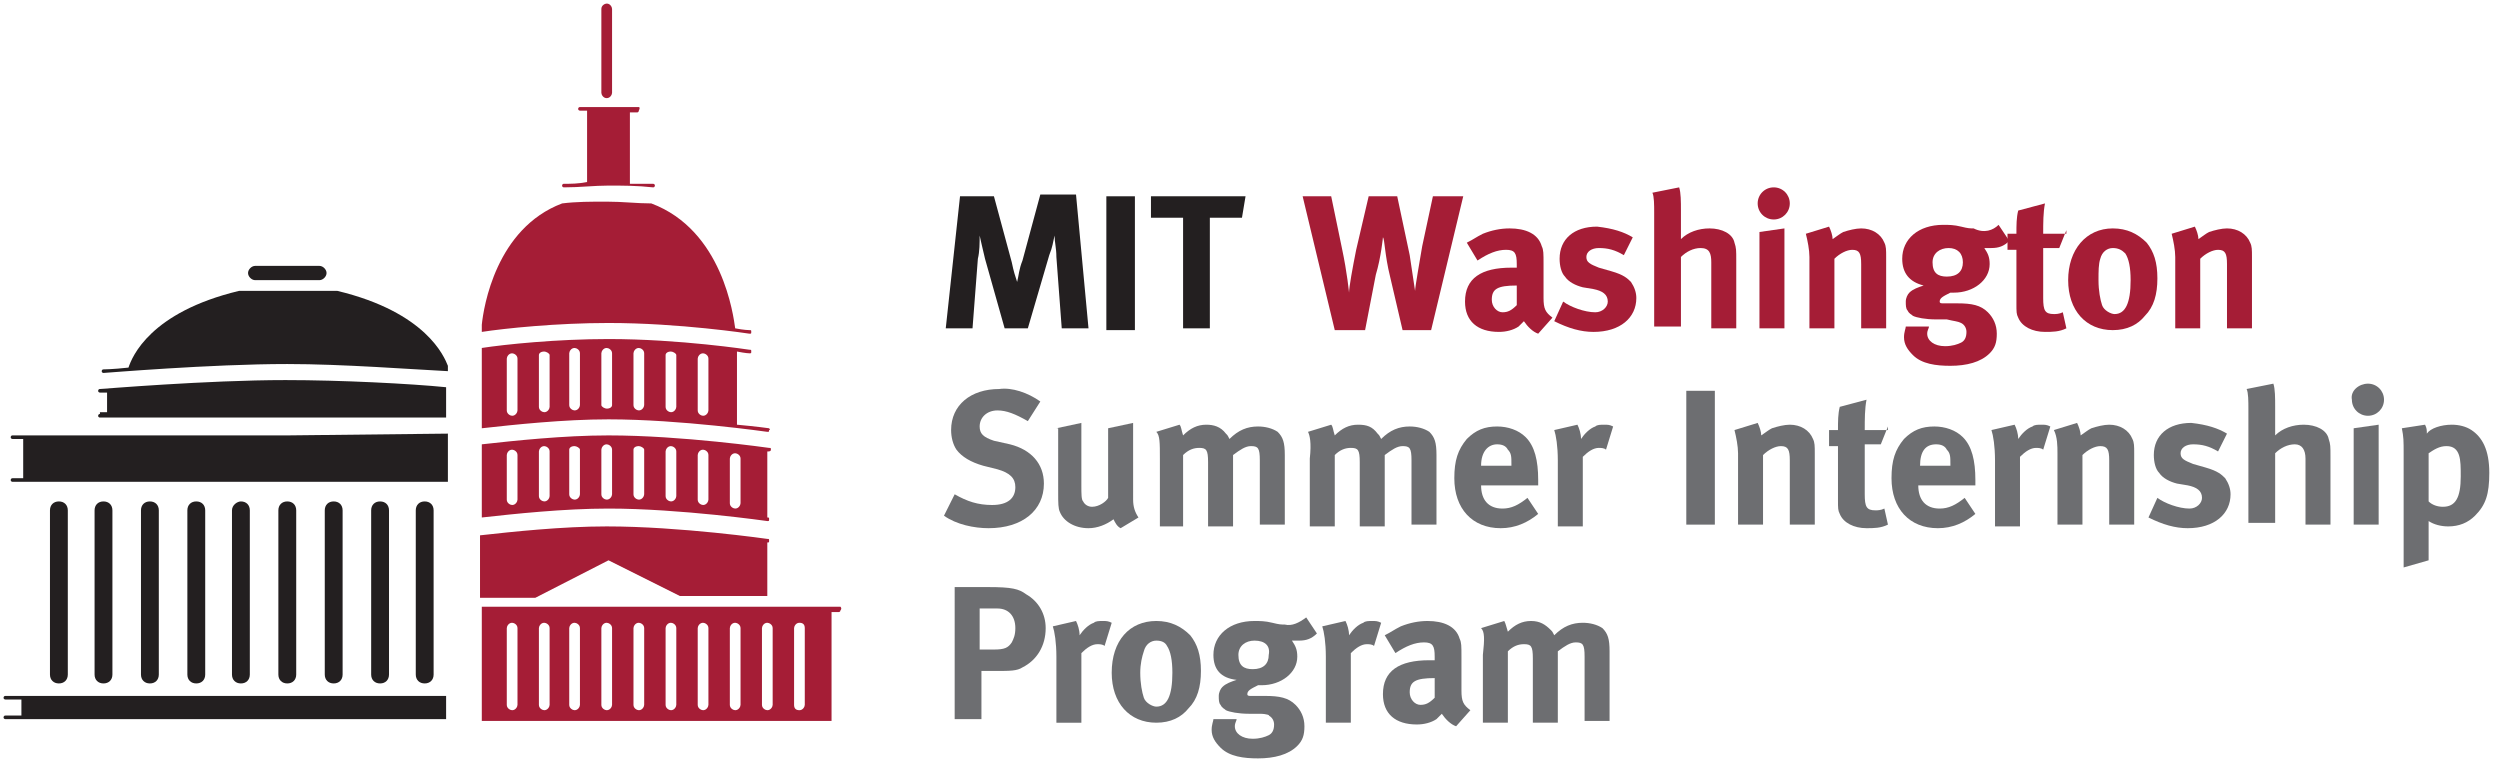 <?xml version="1.0" encoding="utf-8"?>
<!DOCTYPE svg PUBLIC "-//W3C//DTD SVG 1.1//EN" "http://www.w3.org/Graphics/SVG/1.1/DTD/svg11.dtd">
<svg version="1.1" xmlns="http://www.w3.org/2000/svg" xmlns:xlink="http://www.w3.org/1999/xlink"
x="0px" y="0px" viewBox="0 0 140.1 42.6" role="img" aria-labelledby="sitelogo_title">
<title id="sitelogo_title">MIT Washington Summer Internship home</title>
<g>
	<g>
		<g>
			<path fill="#231F20" d="M18.2,28.6v9.2c0,0.3,0.2,0.5,0.5,0.5c0.3,0,0.5-0.2,0.5-0.5v-9.2c0-0.3-0.2-0.5-0.5-0.5
				C18.4,28.1,18.2,28.3,18.2,28.6z"/>
			<path fill="#231F20" d="M13,28.6v9.2c0,0.3,0.2,0.5,0.5,0.5c0.3,0,0.5-0.2,0.5-0.5v-9.2c0-0.3-0.2-0.5-0.5-0.5
				C13.3,28.1,13,28.3,13,28.6z"/>
			<path fill="#231F20" d="M15.6,28.6v9.2c0,0.3,0.2,0.5,0.5,0.5c0.3,0,0.5-0.2,0.5-0.5v-9.2c0-0.3-0.2-0.5-0.5-0.5
				C15.8,28.1,15.6,28.3,15.6,28.6z"/>
			<path fill="#231F20" d="M20.8,28.6v9.2c0,0.3,0.2,0.5,0.5,0.5c0.3,0,0.5-0.2,0.5-0.5v-9.2c0-0.3-0.2-0.5-0.5-0.5
				C21,28.1,20.8,28.3,20.8,28.6z"/>
			<path fill="#231F20" d="M25.1,39H0.3c-0.1,0-0.1,0.1-0.1,0.1c0,0.1,0.1,0.1,0.1,0.1h0.9v0.9H0.3c-0.1,0-0.1,0.1-0.1,0.1
				c0,0.1,0.1,0.1,0.1,0.1h24.7V39z"/>
			<path fill="#231F20" d="M23.3,28.6v9.2c0,0.3,0.2,0.5,0.5,0.5c0.3,0,0.5-0.2,0.5-0.5v-9.2c0-0.3-0.2-0.5-0.5-0.5
				C23.5,28.1,23.3,28.3,23.3,28.6z"/>
			<path fill="#231F20" d="M16.1,24.4C16.1,24.4,16.1,24.4,16.1,24.4l-15.4,0c-0.1,0-0.1,0.1-0.1,0.1c0,0.1,0.1,0.1,0.1,0.1h0.6
				v2.2H0.7c-0.1,0-0.1,0.1-0.1,0.1c0,0.1,0.1,0.1,0.1,0.1h15.4c0,0,0,0,0,0h9v-2.7L16.1,24.4C16.1,24.4,16.1,24.4,16.1,24.4z"/>
			<path fill="#231F20" d="M7.9,28.6v9.2c0,0.3,0.2,0.5,0.5,0.5c0.3,0,0.5-0.2,0.5-0.5v-9.2c0-0.3-0.2-0.5-0.5-0.5
				C8.1,28.1,7.9,28.3,7.9,28.6z"/>
			<path fill="#231F20" d="M18.9,16.3L18.9,16.3l-2.8,0v0h0v0h-2.7l0,0c-5,1.2-6,3.7-6.2,4.3c-0.9,0.1-1.4,0.1-1.4,0.1
				c-0.1,0-0.1,0.1-0.1,0.1c0,0.1,0.1,0.1,0.1,0.1c0,0,0,0,0,0c0.1,0,6-0.5,10.3-0.5c0,0,0,0,0,0v0c3.1,0,7,0.3,9,0.4v-0.3
				c0,0,0,0,0,0C24.9,20,23.9,17.5,18.9,16.3z"/>
			<path fill="#231F20" d="M5.6,23.2c-0.1,0-0.1,0.1-0.1,0.1c0,0.1,0.1,0.1,0.1,0.1h10.4c0,0,0,0,0,0c0,0,0,0,0,0h9v-1.7
				c-2-0.2-5.9-0.4-9-0.4v0c0,0,0,0,0,0c-4.4,0-10.3,0.5-10.4,0.5c-0.1,0-0.1,0.1-0.1,0.1c0,0.1,0.1,0.1,0.1,0.1c0,0,0,0,0,0
				c0,0,0.2,0,0.4,0v1.1H5.6z"/>
			<path fill="#231F20" d="M17.9,15.7c0.2,0,0.4-0.2,0.4-0.4c0-0.2-0.2-0.4-0.4-0.4h-3.6c-0.2,0-0.4,0.2-0.4,0.4
				c0,0.2,0.2,0.4,0.4,0.4H17.9z"/>
			<path fill="#231F20" d="M5.3,28.6v9.2c0,0.3,0.2,0.5,0.5,0.5c0.3,0,0.5-0.2,0.5-0.5v-9.2c0-0.3-0.2-0.5-0.5-0.5
				C5.5,28.1,5.3,28.3,5.3,28.6z"/>
			<path fill="#231F20" d="M2.8,28.6v9.2c0,0.3,0.2,0.5,0.5,0.5s0.5-0.2,0.5-0.5v-9.2c0-0.3-0.2-0.5-0.5-0.5S2.8,28.3,2.8,28.6z"/>
			<path fill="#231F20" d="M10.5,28.6v9.2c0,0.3,0.2,0.5,0.5,0.5c0.3,0,0.5-0.2,0.5-0.5v-9.2c0-0.3-0.2-0.5-0.5-0.5
				C10.7,28.1,10.5,28.3,10.5,28.6z"/>
		</g>
		<g>
			<path fill="#A51D36" d="M31.6,10.3c-0.1,0-0.1,0.1-0.1,0.1c0,0.1,0.1,0.1,0.1,0.1c0,0,0,0,0,0c0.9,0,1.7-0.1,2.5-0.1
				c0.8,0,1.6,0,2.5,0.1c0,0,0,0,0,0c0.1,0,0.1-0.1,0.1-0.1c0-0.1-0.1-0.1-0.1-0.1c-0.4,0-0.9,0-1.3,0v-4c0.1,0,0.3,0,0.4,0
				c0,0,0,0,0,0c0.1,0,0.1-0.1,0.1-0.1C35.9,6,35.8,6,35.8,6c-1.1,0-2.2,0-3.3,0c-0.1,0-0.1,0.1-0.1,0.1c0,0.1,0.1,0.1,0.1,0.1
				c0.1,0,0.3,0,0.4,0v4C32.4,10.3,32,10.3,31.6,10.3z"/>
			<path fill="#A51D36" d="M43.1,24c0,0-0.7-0.1-1.8-0.2v-0.6v-2.9v-0.6c0.5,0.1,0.7,0.1,0.7,0.1c0,0,0,0,0,0c0.1,0,0.1,0,0.1-0.1
				c0-0.1,0-0.1-0.1-0.1c0,0-3.9-0.6-7.9-0.6c-2.9,0-5.8,0.3-7.1,0.5V24c1.8-0.2,4.6-0.5,7.1-0.5c4,0,8.9,0.7,8.9,0.7c0,0,0,0,0,0
				c0.1,0,0.1,0,0.1-0.1C43.2,24.1,43.1,24,43.1,24z M29,23c0,0.1-0.1,0.3-0.3,0.3c-0.1,0-0.3-0.1-0.3-0.3v-2.9
				c0-0.1,0.1-0.3,0.3-0.3c0.1,0,0.3,0.1,0.3,0.3V23z M30.8,22.8c0,0.1-0.1,0.3-0.3,0.3c-0.1,0-0.3-0.1-0.3-0.3v-2.9
				c0-0.1,0.1-0.2,0.3-0.2c0.1,0,0.3,0.1,0.3,0.2V22.8z M32.5,22.7c0,0.1-0.1,0.3-0.3,0.3c-0.1,0-0.3-0.1-0.3-0.3v-2.9
				c0-0.1,0.1-0.3,0.3-0.3c0.1,0,0.3,0.1,0.3,0.3V22.7z M34.3,22.7c0,0.1-0.1,0.2-0.3,0.2c-0.1,0-0.3-0.1-0.3-0.2v-2.9
				c0-0.1,0.1-0.3,0.3-0.3c0.1,0,0.3,0.1,0.3,0.3V22.7z M36.1,22.7c0,0.1-0.1,0.3-0.3,0.3c-0.1,0-0.3-0.1-0.3-0.3v-2.9
				c0-0.1,0.1-0.3,0.3-0.3c0.1,0,0.3,0.1,0.3,0.3V22.7z M37.9,22.8c0,0.1-0.1,0.3-0.3,0.3c-0.1,0-0.3-0.1-0.3-0.3v-2.9
				c0-0.1,0.1-0.2,0.3-0.2c0.1,0,0.3,0.1,0.3,0.2V22.8z M39.7,23c0,0.1-0.1,0.3-0.3,0.3c-0.1,0-0.3-0.1-0.3-0.3v-2.9
				c0-0.1,0.1-0.3,0.3-0.3c0.1,0,0.3,0.1,0.3,0.3V23z"/>
			<path fill="#A51D36" d="M34.1,31.4L34.1,31.4L34.1,31.4l4,2H43v-3c0.1,0,0.1,0,0.1-0.1c0-0.1,0-0.1-0.1-0.1c0,0-4.9-0.7-9-0.7
				c-2.5,0-5.3,0.3-7.1,0.5v3.5h3.1L34.1,31.4z"/>
			<path fill="#A51D36" d="M43.2,25.2c0-0.1,0-0.1-0.1-0.1c0,0-4.9-0.7-9-0.7c-2.5,0-5.3,0.3-7.1,0.5V29c1.8-0.2,4.6-0.5,7.1-0.5
				c4,0,8.9,0.7,8.9,0.7c0,0,0,0,0,0c0.1,0,0.1,0,0.1-0.1c0-0.1,0-0.1-0.1-0.1c0,0,0,0,0,0v-3.7C43.1,25.3,43.2,25.3,43.2,25.2z
				 M29,28c0,0.1-0.1,0.3-0.3,0.3c-0.1,0-0.3-0.1-0.3-0.3v-2.5c0-0.1,0.1-0.3,0.3-0.3c0.1,0,0.3,0.1,0.3,0.3V28z M30.8,27.8
				c0,0.1-0.1,0.3-0.3,0.3c-0.1,0-0.3-0.1-0.3-0.3v-2.5c0-0.1,0.1-0.3,0.3-0.3c0.1,0,0.3,0.1,0.3,0.3V27.8z M32.5,27.7
				c0,0.1-0.1,0.3-0.3,0.3c-0.1,0-0.3-0.1-0.3-0.3v-2.5c0-0.1,0.1-0.2,0.3-0.2c0.1,0,0.3,0.1,0.3,0.2V27.7z M34.3,27.7
				c0,0.1-0.1,0.3-0.3,0.3c-0.1,0-0.3-0.1-0.3-0.3v-2.5c0-0.1,0.1-0.3,0.3-0.3c0.1,0,0.3,0.1,0.3,0.3V27.7z M36.1,27.7
				c0,0.1-0.1,0.3-0.3,0.3c-0.1,0-0.3-0.1-0.3-0.3v-2.5c0-0.1,0.1-0.2,0.3-0.2c0.1,0,0.3,0.1,0.3,0.2V27.7z M37.9,27.8
				c0,0.1-0.1,0.3-0.3,0.3c-0.1,0-0.3-0.1-0.3-0.3v-2.5c0-0.1,0.1-0.3,0.3-0.3c0.1,0,0.3,0.1,0.3,0.3V27.8z M39.7,28
				c0,0.1-0.1,0.3-0.3,0.3c-0.1,0-0.3-0.1-0.3-0.3v-2.5c0-0.1,0.1-0.3,0.3-0.3c0.1,0,0.3,0.1,0.3,0.3V28z M41.5,28.2
				c0,0.1-0.1,0.3-0.3,0.3c-0.1,0-0.3-0.1-0.3-0.3v-2.5c0-0.1,0.1-0.3,0.3-0.3c0.1,0,0.3,0.1,0.3,0.3V28.2z"/>
			<path fill="#A51D36" d="M47.1,34H27v6.4h7.1h12.5v-6.1h0.4c0.1,0,0.1-0.1,0.1-0.1C47.2,34.1,47.1,34,47.1,34z M29,39.5
				c0,0.1-0.1,0.3-0.3,0.3c-0.1,0-0.3-0.1-0.3-0.3v-4.3c0-0.1,0.1-0.3,0.3-0.3c0.1,0,0.3,0.1,0.3,0.3V39.5z M30.8,39.5
				c0,0.1-0.1,0.3-0.3,0.3c-0.1,0-0.3-0.1-0.3-0.3v-4.3c0-0.1,0.1-0.3,0.3-0.3c0.1,0,0.3,0.1,0.3,0.3V39.5z M32.5,39.5
				c0,0.1-0.1,0.3-0.3,0.3c-0.1,0-0.3-0.1-0.3-0.3v-4.3c0-0.1,0.1-0.3,0.3-0.3c0.1,0,0.3,0.1,0.3,0.3V39.5z M34.3,39.5
				c0,0.1-0.1,0.3-0.3,0.3c-0.1,0-0.3-0.1-0.3-0.3v-4.3c0-0.1,0.1-0.3,0.3-0.3c0.1,0,0.3,0.1,0.3,0.3V39.5z M36.1,39.5
				c0,0.1-0.1,0.3-0.3,0.3c-0.1,0-0.3-0.1-0.3-0.3v-4.3c0-0.1,0.1-0.3,0.3-0.3c0.1,0,0.3,0.1,0.3,0.3V39.5z M37.9,39.5
				c0,0.1-0.1,0.3-0.3,0.3c-0.1,0-0.3-0.1-0.3-0.3v-4.3c0-0.1,0.1-0.3,0.3-0.3c0.1,0,0.3,0.1,0.3,0.3V39.5z M39.7,39.5
				c0,0.1-0.1,0.3-0.3,0.3c-0.1,0-0.3-0.1-0.3-0.3v-4.3c0-0.1,0.1-0.3,0.3-0.3c0.1,0,0.3,0.1,0.3,0.3V39.5z M41.5,39.5
				c0,0.1-0.1,0.3-0.3,0.3c-0.1,0-0.3-0.1-0.3-0.3v-4.3c0-0.1,0.1-0.3,0.3-0.3c0.1,0,0.3,0.1,0.3,0.3V39.5z M43.3,39.5
				c0,0.1-0.1,0.3-0.3,0.3c-0.1,0-0.3-0.1-0.3-0.3v-4.3c0-0.1,0.1-0.3,0.3-0.3c0.1,0,0.3,0.1,0.3,0.3V39.5z M45.1,39.5
				c0,0.1-0.1,0.3-0.3,0.3s-0.3-0.1-0.3-0.3v-4.3c0-0.1,0.1-0.3,0.3-0.3s0.3,0.1,0.3,0.3V39.5z"/>
			<path fill="#A51D36" d="M34.3,5.2V0.5c0-0.1-0.1-0.3-0.3-0.3c-0.1,0-0.3,0.1-0.3,0.3v4.7c0,0.1,0.1,0.3,0.3,0.3
				C34.2,5.5,34.3,5.3,34.3,5.2z"/>
			<path fill="#A51D36" d="M27,18.2v0.4c1.3-0.2,4.2-0.5,7.1-0.5c4,0,7.9,0.6,7.9,0.6c0,0,0,0,0,0c0.1,0,0.1,0,0.1-0.1
				c0-0.1,0-0.1-0.1-0.1c0,0-0.3,0-0.8-0.1c-0.1-0.7-0.7-5.5-4.7-7c-0.8,0-1.6-0.1-2.5-0.1c-0.9,0-1.7,0-2.5,0.1
				C27.8,12.8,27.1,17.2,27,18.2z"/>
		</g>
		<g>
			<g>
				<path fill="#231F20" d="M53.8,11h1.9l1,3.7c0.1,0.5,0.2,0.8,0.3,1.1c0.1-0.4,0.1-0.7,0.3-1.2l1-3.7h2l0.7,7.5h-1.5l-0.3-4
					c0-0.5-0.1-0.8-0.1-1.2c-0.1,0.4-0.1,0.6-0.3,1.1l-1.2,4.1h-1.3l-1.1-3.9c-0.1-0.4-0.3-1.3-0.3-1.3c0,0.4,0,0.9-0.1,1.3
					l-0.3,3.9h-1.5L53.8,11z"/>
				<path fill="#231F20" d="M62,11h1.6v7.5H62V11z"/>
				<path fill="#231F20" d="M64.4,11h5.4l-0.2,1.2h-1.8v6.2h-1.5v-6.2h-1.8V11z"/>
				<path fill="#A51D36" d="M73,11h1.6l0.6,2.9c0.3,1.4,0.4,2.5,0.4,2.5c0-0.3,0.2-1.4,0.4-2.4l0.7-3h1.6l0.7,3.3
					c0.1,0.7,0.3,2,0.3,2c0-0.2,0.3-1.9,0.4-2.5l0.6-2.8H82l-1.8,7.5h-1.6l-0.7-3c-0.3-1.2-0.3-2.1-0.4-2.2c0,0-0.1,1.1-0.4,2.1
					l-0.6,3.1h-1.7L73,11z"/>
				<path fill="#A51D36" d="M82.2,13.6c0.4-0.2,0.5-0.3,0.9-0.5c0.5-0.2,1-0.3,1.5-0.3c0.9,0,1.6,0.3,1.8,1c0.1,0.2,0.1,0.4,0.1,1
					l0,1.8c0,0,0,0.1,0,0.1c0,0.6,0.1,0.8,0.5,1.1l-0.8,0.9c-0.3-0.1-0.6-0.4-0.8-0.7c-0.2,0.2-0.2,0.2-0.3,0.3
					c-0.3,0.2-0.7,0.3-1.1,0.3c-1.2,0-1.9-0.6-1.9-1.7c0-1.3,0.9-1.9,2.6-1.9c0.1,0,0.2,0,0.3,0v-0.2c0-0.6-0.1-0.8-0.6-0.8
					c-0.5,0-1,0.2-1.6,0.6L82.2,13.6z M85,16L85,16c-1.1,0-1.4,0.2-1.4,0.8c0,0.4,0.3,0.7,0.6,0.7c0.3,0,0.5-0.1,0.8-0.4L85,16z"/>
				<path fill="#A51D36" d="M91.5,13.3l-0.5,1c-0.5-0.3-0.9-0.4-1.4-0.4c-0.4,0-0.7,0.2-0.7,0.5c0,0.3,0.2,0.4,0.7,0.6l0.7,0.2
					c0.7,0.2,0.9,0.4,1.1,0.6c0.2,0.3,0.3,0.6,0.3,0.9c0,1.1-0.9,1.9-2.4,1.9c-0.7,0-1.4-0.2-2.2-0.6l0.5-1.1
					c0.4,0.3,1.2,0.6,1.8,0.6c0.4,0,0.7-0.3,0.7-0.6c0-0.4-0.3-0.6-0.8-0.7l-0.6-0.1c-0.4-0.1-0.8-0.3-1-0.6
					c-0.2-0.2-0.3-0.6-0.3-1c0-1.1,0.8-1.8,2.1-1.8C90.4,12.8,91,13,91.5,13.3z"/>
				<path fill="#A51D36" d="M92.6,10.8l1.5-0.3c0.1,0.3,0.1,0.8,0.1,1.3v1.1c0,0.2,0,0.4,0,0.5c0.4-0.4,1-0.6,1.6-0.6
					c0.7,0,1.3,0.3,1.4,0.8c0.1,0.3,0.1,0.4,0.1,1v3.8h-1.4v-3.7c0-0.5-0.1-0.8-0.6-0.8c-0.4,0-0.8,0.2-1.1,0.5v3.9h-1.5v-6.4
					C92.7,11.5,92.7,11,92.6,10.8z"/>
				<path fill="#A51D36" d="M99.4,10.5c0.5,0,0.9,0.4,0.9,0.9c0,0.5-0.4,0.9-0.9,0.9c-0.5,0-0.9-0.4-0.9-0.9
					C98.5,10.9,98.9,10.5,99.4,10.5z M98.6,13l1.4-0.2v5.6h-1.4V13z"/>
				<path fill="#A51D36" d="M101.2,13.1l1.3-0.4c0.1,0.2,0.2,0.5,0.2,0.7c0.3-0.2,0.4-0.3,0.6-0.4c0.3-0.1,0.7-0.2,1-0.2
					c0.6,0,1.1,0.3,1.3,0.8c0.1,0.2,0.1,0.4,0.1,0.8v4h-1.4v-3.6c0-0.6-0.1-0.8-0.5-0.8c-0.3,0-0.7,0.2-1,0.5v3.9h-1.4v-4
					C101.4,14,101.3,13.5,101.2,13.1z"/>
				<path fill="#A51D36" d="M112,12.6l0.6,0.9c-0.3,0.3-0.6,0.4-1,0.4c-0.1,0-0.2,0-0.4,0c0.2,0.3,0.3,0.5,0.3,0.9
					c0,0.9-0.9,1.6-2,1.6c-0.1,0-0.1,0-0.2,0c-0.4,0.2-0.6,0.3-0.6,0.5c0,0.1,0.1,0.1,0.2,0.1l0.8,0c0.8,0,1.3,0.1,1.7,0.5
					c0.3,0.3,0.5,0.7,0.5,1.2c0,0.5-0.1,0.8-0.4,1.1c-0.5,0.5-1.3,0.7-2.2,0.7c-0.8,0-1.6-0.1-2.1-0.6c-0.3-0.3-0.5-0.6-0.5-1
					c0-0.3,0.1-0.5,0.1-0.6h1.3c0,0.1-0.1,0.2-0.1,0.4c0,0.4,0.4,0.7,1,0.7c0.4,0,0.7-0.1,0.9-0.2c0.2-0.1,0.3-0.3,0.3-0.6
					c0-0.2-0.1-0.4-0.3-0.5c-0.2-0.1-0.4-0.1-0.8-0.2c-0.1,0-0.3,0-0.6,0c-0.6,0-1.1-0.1-1.3-0.2c-0.1-0.1-0.2-0.1-0.3-0.3
					c-0.1-0.1-0.1-0.3-0.1-0.5c0-0.2,0.1-0.4,0.2-0.5c0.2-0.2,0.5-0.3,0.8-0.4c-0.8-0.2-1.2-0.7-1.2-1.5c0-1.1,0.9-1.9,2.3-1.9
					c0.3,0,0.6,0,1,0.1c0.4,0.1,0.5,0.1,0.7,0.1C111.2,13.1,111.7,12.9,112,12.6z M109.2,13.9c-0.5,0-0.9,0.3-0.9,0.8
					c0,0.6,0.3,0.8,0.8,0.8c0.6,0,0.9-0.3,0.9-0.8C110,14.2,109.7,13.9,109.2,13.9z"/>
				<path fill="#A51D36" d="M115.8,12.9l-0.4,1h-0.9v2.8c0,0.7,0.1,0.9,0.6,0.9c0.1,0,0.3,0,0.5-0.1l0.2,0.9
					c-0.4,0.2-0.8,0.2-1.2,0.2c-0.7,0-1.3-0.3-1.5-0.8c-0.1-0.2-0.1-0.3-0.1-0.8v-3h-0.5v-0.9h0.5c0-0.5,0-0.9,0.1-1.3l1.5-0.4
					c-0.1,0.5-0.1,1.1-0.1,1.7H115.8z"/>
				<path fill="#A51D36" d="M118.4,12.8c0.8,0,1.4,0.3,1.9,0.8c0.4,0.5,0.6,1.1,0.6,2c0,0.9-0.2,1.6-0.7,2.1
					c-0.4,0.5-1,0.8-1.8,0.8c-1.5,0-2.5-1.1-2.5-2.8S116.9,12.8,118.4,12.8z M118.4,13.9c-0.3,0-0.6,0.2-0.7,0.6
					c-0.1,0.3-0.1,0.7-0.1,1.2c0,0.6,0.1,1.1,0.2,1.4c0.1,0.3,0.5,0.5,0.7,0.5c0.6,0,0.9-0.6,0.9-1.9c0-0.7-0.1-1.2-0.3-1.5
					C118.9,14,118.7,13.9,118.4,13.9z"/>
				<path fill="#A51D36" d="M121.7,13.1l1.3-0.4c0.1,0.2,0.2,0.5,0.2,0.7c0.3-0.2,0.4-0.3,0.6-0.4c0.3-0.1,0.7-0.2,1-0.2
					c0.6,0,1.1,0.3,1.3,0.8c0.1,0.2,0.1,0.4,0.1,0.8v4h-1.4v-3.6c0-0.6-0.1-0.8-0.5-0.8c-0.3,0-0.7,0.2-1,0.5v3.9h-1.4v-4
					C121.9,14,121.8,13.5,121.7,13.1z"/>
			</g>
			<g>
				<path fill="#6D6E71" d="M58.3,22.5l-0.7,1.1c-0.7-0.4-1.2-0.6-1.7-0.6c-0.6,0-1,0.4-1,0.9c0,0.4,0.2,0.6,0.8,0.8l0.9,0.2
					c1.2,0.3,1.9,1.1,1.9,2.2c0,1.5-1.2,2.5-3.1,2.5c-0.8,0-1.8-0.2-2.5-0.7l0.6-1.2c0.7,0.4,1.3,0.6,2.1,0.6c0.9,0,1.3-0.4,1.3-1
					c0-0.5-0.3-0.8-1-1l-0.8-0.2c-0.7-0.2-1.2-0.5-1.5-0.9c-0.2-0.3-0.3-0.7-0.3-1.1c0-1.4,1.1-2.3,2.7-2.3
					C56.7,21.7,57.6,22,58.3,22.5z"/>
				<path fill="#6D6E71" d="M59.2,24l1.4-0.3v3.5c0,0.5,0,0.8,0.1,0.9c0.1,0.2,0.3,0.3,0.5,0.3c0.4,0,0.8-0.3,0.9-0.5v-3.9l1.4-0.3
					V28c0,0.4,0.1,0.7,0.3,1l-1,0.6c-0.2-0.1-0.3-0.3-0.4-0.5c-0.4,0.3-0.9,0.5-1.4,0.5c-0.8,0-1.4-0.4-1.6-0.9
					c-0.1-0.2-0.1-0.5-0.1-1.1V24z"/>
				<path fill="#6D6E71" d="M64.8,24.2l1.3-0.4c0.1,0.1,0.1,0.3,0.2,0.6c0.4-0.4,0.8-0.6,1.3-0.6c0.4,0,0.8,0.1,1.1,0.5
					c0.1,0.1,0.1,0.1,0.2,0.3c0.5-0.5,1-0.7,1.6-0.7c0.4,0,0.8,0.1,1.1,0.3c0.3,0.3,0.4,0.6,0.4,1.3v3.9h-1.4v-3.6
					c0-0.7-0.1-0.8-0.5-0.8c-0.3,0-0.6,0.2-1,0.5v4h-1.4v-3.6c0-0.7-0.1-0.8-0.5-0.8c-0.3,0-0.6,0.1-0.9,0.4v4H65v-3.8
					C65,24.8,65,24.4,64.8,24.2z"/>
				<path fill="#6D6E71" d="M73.3,24.2l1.3-0.4c0.1,0.1,0.1,0.3,0.2,0.6c0.4-0.4,0.8-0.6,1.3-0.6c0.5,0,0.8,0.1,1.1,0.5
					c0.1,0.1,0.1,0.1,0.2,0.3c0.5-0.5,1-0.7,1.6-0.7c0.4,0,0.8,0.1,1.1,0.3c0.3,0.3,0.4,0.6,0.4,1.3v3.9h-1.4v-3.6
					c0-0.7-0.1-0.8-0.5-0.8c-0.3,0-0.6,0.2-1,0.5v4h-1.4v-3.6c0-0.7-0.1-0.8-0.5-0.8c-0.3,0-0.6,0.1-0.9,0.4v4h-1.4v-3.8
					C73.5,24.8,73.4,24.4,73.3,24.2z"/>
				<path fill="#6D6E71" d="M85.6,27.9l0.6,0.9c-0.6,0.5-1.3,0.8-2.1,0.8c-1.6,0-2.6-1.1-2.6-2.8c0-1,0.2-1.6,0.7-2.2
					c0.5-0.5,1-0.7,1.7-0.7c0.6,0,1.2,0.2,1.6,0.6c0.5,0.5,0.7,1.3,0.7,2.4c0,0.1,0,0.2,0,0.3H83v0c0,0.8,0.4,1.3,1.2,1.3
					C84.7,28.5,85.1,28.3,85.6,27.9z M83,26.1h1.7V26c0-0.4,0-0.6-0.2-0.8c-0.1-0.2-0.3-0.3-0.6-0.3C83.4,24.9,83,25.3,83,26.1
					L83,26.1z"/>
				<path fill="#6D6E71" d="M87.1,24.1l1.3-0.3c0.1,0.2,0.2,0.5,0.2,0.8c0.2-0.3,0.5-0.6,0.8-0.7c0.1-0.1,0.3-0.1,0.5-0.1
					c0.2,0,0.3,0,0.5,0.1L90,25.2c-0.1-0.1-0.3-0.1-0.4-0.1c-0.3,0-0.6,0.2-0.9,0.5v3.9h-1.4v-3.7C87.3,25,87.2,24.4,87.1,24.1z"/>
				<path fill="#6D6E71" d="M94.5,21.9h1.6v7.5h-1.6V21.9z"/>
				<path fill="#6D6E71" d="M97.2,24.1l1.3-0.4c0.1,0.2,0.2,0.5,0.2,0.7c0.3-0.2,0.4-0.3,0.6-0.4c0.3-0.1,0.7-0.2,1-0.2
					c0.6,0,1.1,0.3,1.3,0.8c0.1,0.2,0.1,0.4,0.1,0.8v4h-1.4v-3.6c0-0.6-0.1-0.8-0.5-0.8c-0.3,0-0.7,0.2-1,0.5v3.9h-1.4v-4
					C97.4,25,97.3,24.5,97.2,24.1z"/>
				<path fill="#6D6E71" d="M105.8,23.9l-0.4,1h-0.9v2.8c0,0.7,0.1,0.9,0.6,0.9c0.1,0,0.3,0,0.5-0.1l0.2,0.9
					c-0.4,0.2-0.8,0.2-1.2,0.2c-0.7,0-1.3-0.3-1.5-0.8c-0.1-0.2-0.1-0.3-0.1-0.8v-3h-0.5v-0.9h0.5c0-0.5,0-0.9,0.1-1.3l1.5-0.4
					c-0.1,0.5-0.1,1.1-0.1,1.7H105.8z"/>
				<path fill="#6D6E71" d="M110.1,27.9l0.6,0.9c-0.6,0.5-1.3,0.8-2.1,0.8c-1.6,0-2.6-1.1-2.6-2.8c0-1,0.2-1.6,0.7-2.2
					c0.5-0.5,1-0.7,1.7-0.7c0.6,0,1.2,0.2,1.6,0.6c0.5,0.5,0.7,1.3,0.7,2.4c0,0.1,0,0.2,0,0.3h-3.2v0c0,0.8,0.4,1.3,1.2,1.3
					C109.2,28.5,109.6,28.3,110.1,27.9z M107.6,26.1h1.7V26c0-0.4,0-0.6-0.2-0.8c-0.1-0.2-0.3-0.3-0.6-0.3
					C107.9,24.9,107.6,25.3,107.6,26.1L107.6,26.1z"/>
				<path fill="#6D6E71" d="M111.6,24.1l1.3-0.3c0.1,0.2,0.2,0.5,0.2,0.8c0.2-0.3,0.5-0.6,0.8-0.7c0.1-0.1,0.3-0.1,0.5-0.1
					c0.2,0,0.3,0,0.5,0.1l-0.4,1.3c-0.1-0.1-0.3-0.1-0.4-0.1c-0.3,0-0.6,0.2-0.9,0.5v3.9h-1.4v-3.7C111.8,25,111.7,24.4,111.6,24.1
					z"/>
				<path fill="#6D6E71" d="M115.1,24.1l1.3-0.4c0.1,0.2,0.2,0.5,0.2,0.7c0.3-0.2,0.4-0.3,0.6-0.4c0.3-0.1,0.7-0.2,1-0.2
					c0.6,0,1.1,0.3,1.3,0.8c0.1,0.2,0.1,0.4,0.1,0.8v4h-1.4v-3.6c0-0.6-0.1-0.8-0.5-0.8c-0.3,0-0.7,0.2-1,0.5v3.9h-1.4v-4
					C115.3,25,115.3,24.5,115.1,24.1z"/>
				<path fill="#6D6E71" d="M124.8,24.3l-0.5,1c-0.5-0.3-0.9-0.4-1.4-0.4c-0.4,0-0.7,0.2-0.7,0.5c0,0.3,0.2,0.4,0.7,0.6l0.7,0.2
					c0.7,0.2,0.9,0.4,1.1,0.6c0.2,0.3,0.3,0.6,0.3,0.9c0,1.1-0.9,1.9-2.4,1.9c-0.7,0-1.4-0.2-2.2-0.6l0.5-1.1
					c0.4,0.3,1.2,0.6,1.8,0.6c0.4,0,0.7-0.3,0.7-0.6c0-0.4-0.3-0.6-0.8-0.7l-0.6-0.1c-0.4-0.1-0.8-0.3-1-0.6
					c-0.2-0.2-0.3-0.6-0.3-1c0-1.1,0.8-1.8,2.1-1.8C123.7,23.8,124.3,24,124.8,24.3z"/>
				<path fill="#6D6E71" d="M125.9,21.8l1.5-0.3c0.1,0.3,0.1,0.8,0.1,1.3v1.1c0,0.2,0,0.4,0,0.5c0.4-0.4,1-0.6,1.6-0.6
					c0.7,0,1.3,0.3,1.4,0.8c0.1,0.3,0.1,0.4,0.1,1v3.8h-1.4v-3.7c0-0.5-0.2-0.8-0.6-0.8c-0.4,0-0.8,0.2-1.1,0.5v3.9H126v-6.4
					C126,22.5,126,22,125.9,21.8z"/>
				<path fill="#6D6E71" d="M132.7,21.5c0.5,0,0.9,0.4,0.9,0.9c0,0.5-0.4,0.9-0.9,0.9c-0.5,0-0.9-0.4-0.9-0.9
					C131.7,21.9,132.2,21.5,132.7,21.5z M131.9,24l1.4-0.2v5.6h-1.4V24z"/>
				<path fill="#6D6E71" d="M134.6,24l1.3-0.2c0.1,0.2,0.1,0.3,0.1,0.5c0.2-0.3,0.8-0.5,1.4-0.5c0.4,0,0.8,0.1,1.1,0.3
					c0.6,0.4,1,1.1,1,2.4c0,1.2-0.2,1.8-0.8,2.4c-0.4,0.4-0.9,0.6-1.5,0.6c-0.4,0-0.8-0.1-1.1-0.3c0,0.1,0,0.5,0,0.5v1.7l-1.4,0.4
					v-6.4C134.7,24.7,134.7,24.5,134.6,24z M136.1,28.1c0.2,0.2,0.5,0.3,0.8,0.3c0.7,0,1-0.5,1-1.7c0-0.5,0-0.9-0.1-1.2
					c-0.1-0.3-0.3-0.5-0.7-0.5s-0.7,0.2-1,0.4V28.1z"/>
			</g>
			<g>
				<path fill="#6D6E71" d="M53.4,32.9h2c1.3,0,1.7,0.1,2.1,0.4c0.7,0.4,1.1,1.1,1.1,1.9c0,1-0.5,1.8-1.3,2.2
					c-0.3,0.2-0.7,0.2-1.5,0.2h-0.8v2.7h-1.5V32.9z M54.9,34.1v2.3h0.8c0.6,0,0.8-0.1,1-0.4c0.1-0.2,0.2-0.4,0.2-0.8
					c0-0.7-0.4-1.1-1-1.1H54.9z"/>
				<path fill="#6D6E71" d="M59,35.1l1.3-0.3c0.1,0.2,0.2,0.5,0.2,0.8c0.2-0.3,0.5-0.6,0.8-0.7c0.1-0.1,0.3-0.1,0.5-0.1
					c0.2,0,0.3,0,0.5,0.1l-0.4,1.3c-0.1-0.1-0.3-0.1-0.4-0.1c-0.3,0-0.6,0.2-0.9,0.5v3.9h-1.4v-3.7C59.2,36,59.1,35.4,59,35.1z"/>
				<path fill="#6D6E71" d="M64.8,34.8c0.8,0,1.4,0.3,1.9,0.8c0.4,0.5,0.6,1.1,0.6,2c0,0.9-0.2,1.6-0.7,2.1c-0.4,0.5-1,0.8-1.8,0.8
					c-1.5,0-2.5-1.1-2.5-2.8C62.3,35.9,63.3,34.8,64.8,34.8z M64.8,35.9c-0.3,0-0.6,0.2-0.7,0.6c-0.1,0.3-0.2,0.7-0.2,1.2
					c0,0.6,0.1,1.1,0.2,1.4c0.1,0.3,0.5,0.5,0.7,0.5c0.6,0,0.9-0.6,0.9-1.9c0-0.7-0.1-1.2-0.3-1.5C65.3,36,65.1,35.9,64.8,35.9z"/>
				<path fill="#6D6E71" d="M73.2,34.6l0.6,0.9c-0.3,0.3-0.6,0.4-1,0.4c-0.1,0-0.2,0-0.4,0c0.2,0.3,0.3,0.5,0.3,0.9
					c0,0.9-0.9,1.6-2,1.6c-0.1,0-0.1,0-0.2,0c-0.4,0.2-0.6,0.3-0.6,0.5c0,0.1,0.1,0.1,0.2,0.1l0.8,0c0.8,0,1.3,0.1,1.7,0.5
					c0.3,0.3,0.5,0.7,0.5,1.2c0,0.5-0.1,0.8-0.4,1.1c-0.5,0.5-1.3,0.7-2.2,0.7c-0.8,0-1.6-0.1-2.1-0.6c-0.3-0.3-0.5-0.6-0.5-1
					c0-0.3,0.1-0.5,0.1-0.6h1.3c0,0.1-0.1,0.2-0.1,0.4c0,0.4,0.4,0.7,1,0.7c0.4,0,0.7-0.1,0.9-0.2c0.2-0.1,0.3-0.3,0.3-0.6
					c0-0.2-0.1-0.4-0.3-0.5C71.2,40.1,71,40,70.6,40c-0.1,0-0.3,0-0.6,0c-0.6,0-1.1-0.1-1.3-0.2c-0.1-0.1-0.2-0.1-0.3-0.3
					c-0.1-0.1-0.1-0.3-0.1-0.5c0-0.2,0.1-0.4,0.2-0.5c0.2-0.2,0.5-0.3,0.8-0.4C68.4,38,68,37.5,68,36.7c0-1.1,0.9-1.9,2.3-1.9
					c0.3,0,0.6,0,1,0.1c0.4,0.1,0.5,0.1,0.7,0.1C72.4,35.1,72.8,34.9,73.2,34.6z M70.3,35.9c-0.5,0-0.9,0.3-0.9,0.8
					c0,0.6,0.3,0.8,0.8,0.8c0.6,0,0.9-0.3,0.9-0.8C71.2,36.2,70.9,35.9,70.3,35.9z"/>
				<path fill="#6D6E71" d="M74.1,35.1l1.3-0.3c0.1,0.2,0.2,0.5,0.2,0.8c0.2-0.3,0.5-0.6,0.8-0.7c0.1-0.1,0.3-0.1,0.5-0.1
					c0.2,0,0.3,0,0.5,0.1L77,36.2c-0.1-0.1-0.3-0.1-0.4-0.1c-0.3,0-0.6,0.2-0.9,0.5v3.9h-1.4v-3.7C74.3,36,74.2,35.4,74.1,35.1z"/>
				<path fill="#6D6E71" d="M77.6,35.6c0.4-0.2,0.5-0.3,0.9-0.5c0.5-0.2,1-0.3,1.5-0.3c0.9,0,1.6,0.3,1.8,1c0.1,0.2,0.1,0.4,0.1,1
					l0,1.8c0,0,0,0.1,0,0.1c0,0.6,0.1,0.8,0.5,1.1l-0.8,0.9c-0.3-0.1-0.6-0.4-0.8-0.7c-0.2,0.2-0.2,0.2-0.3,0.3
					c-0.3,0.2-0.7,0.3-1.1,0.3c-1.2,0-1.9-0.6-1.9-1.7c0-1.3,0.9-1.9,2.6-1.9c0.1,0,0.2,0,0.3,0v-0.2c0-0.6-0.1-0.8-0.6-0.8
					c-0.5,0-1,0.2-1.6,0.6L77.6,35.6z M80.4,38L80.4,38c-1.1,0-1.4,0.2-1.4,0.8c0,0.4,0.3,0.7,0.6,0.7c0.3,0,0.5-0.1,0.8-0.4
					L80.4,38z"/>
				<path fill="#6D6E71" d="M83,35.2l1.3-0.4c0.1,0.2,0.1,0.3,0.2,0.6c0.4-0.4,0.8-0.6,1.3-0.6c0.5,0,0.8,0.2,1.1,0.5
					c0.1,0.1,0.1,0.1,0.2,0.3c0.5-0.5,1-0.7,1.6-0.7c0.4,0,0.8,0.1,1.1,0.3c0.3,0.3,0.4,0.6,0.4,1.3v3.9h-1.4v-3.6
					c0-0.7-0.1-0.8-0.5-0.8c-0.3,0-0.6,0.2-1,0.5v4h-1.4v-3.6c0-0.7-0.1-0.8-0.5-0.8c-0.3,0-0.6,0.1-0.9,0.4v4h-1.4v-3.8
					C83.2,35.8,83.2,35.4,83,35.2z"/>
			</g>
		</g>
	</g>
</g>
</svg>
